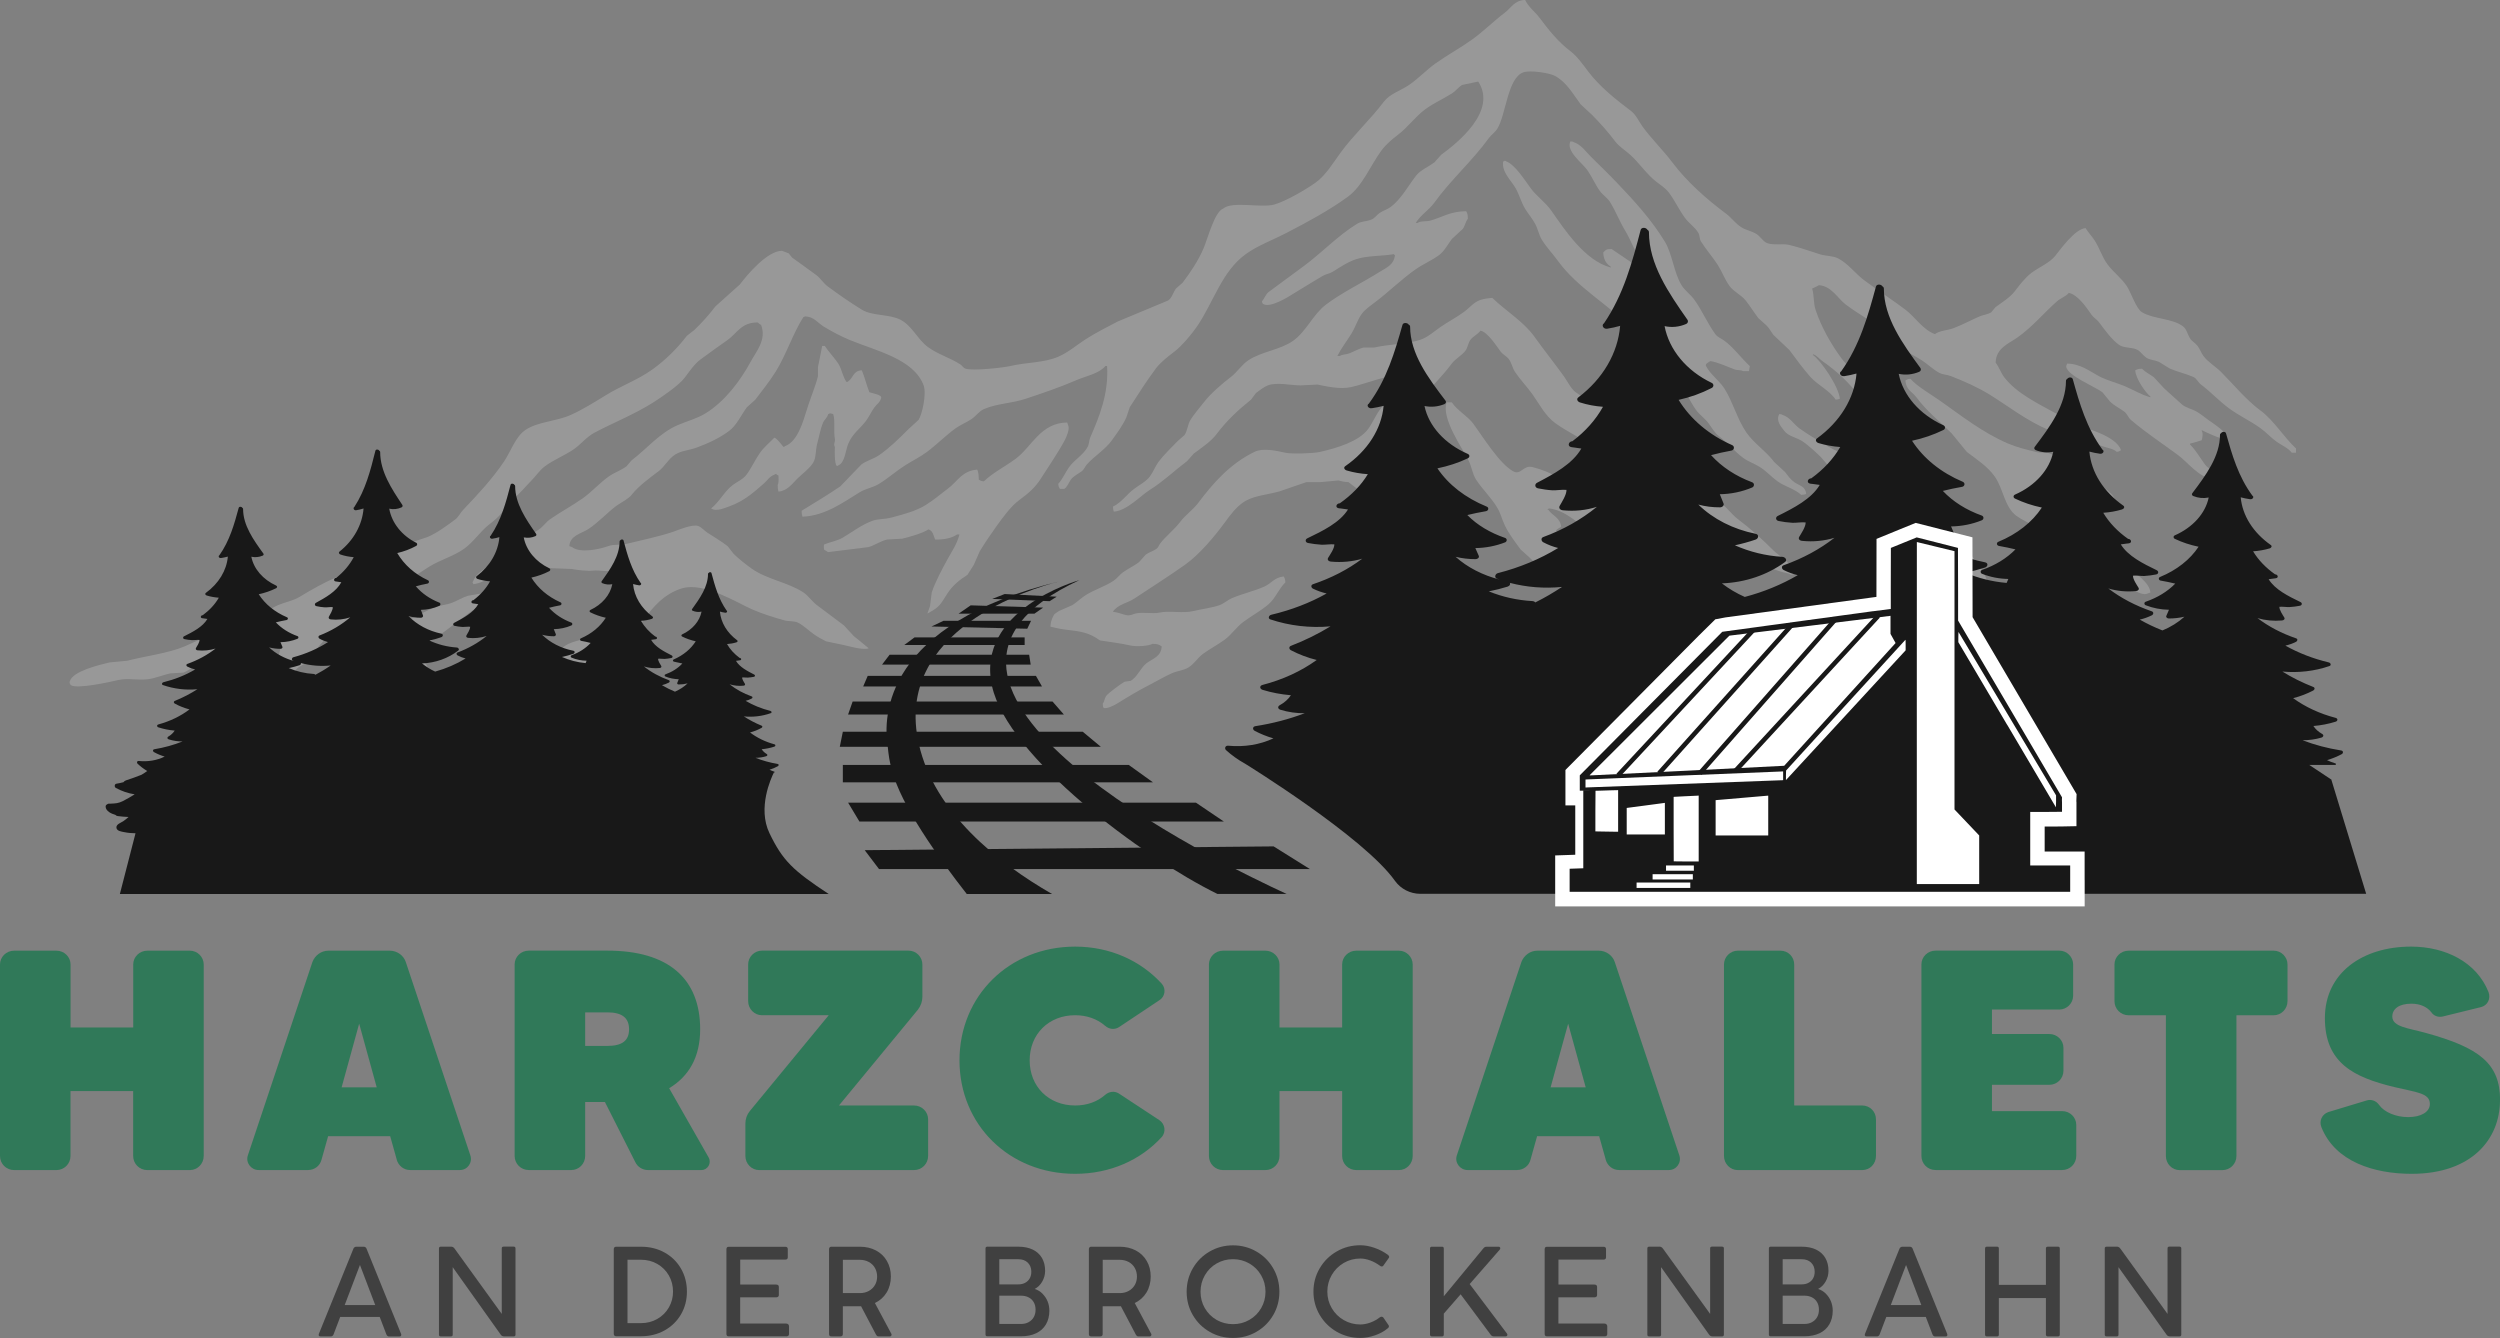 <svg id="Ebene_2" xmlns="http://www.w3.org/2000/svg" viewBox="0 0 541.8 289.97"><rect x="0" y="0" width="541.8" height="289.97" fill="#808080" stroke="none"/><defs><style>.cls-1{opacity:.85;}.cls-2,.cls-3,.cls-4,.cls-5,.cls-6,.cls-7,.cls-8,.cls-9{stroke-width:0px;}.cls-2,.cls-3,.cls-4,.cls-7{fill-rule:evenodd;}.cls-3,.cls-9{fill:#181818;}.cls-4{fill:#989898;}.cls-5{fill:none;}.cls-6{fill:#307959;}.cls-7{fill:#fff;}.cls-8{fill:#353535;}</style></defs><g id="Layer_1"><path class="cls-9" d="m214.97,148.61c3.34,15.46,32.72,37.2,48.88,45.13h15c-14.44-6.62-94.22-45.22-44.93-68.01-.75.21-22.48,6.54-18.95,22.88Z"/><path class="cls-9" d="m192.38,161.78c-1.05-6.72-.66-26.51,37.22-35.79-6.11,1.56-36.07,10.52-30.48,35.22,3.36,14.87,17.04,25.72,28.88,32.54h-18.48c-6.16-7.87-14.36-19.37-16.22-26.88-.52-1.62-.74-3.37-.91-5.08Z"/><polygon class="cls-9" points="276.02 183.43 283.87 188.34 190.5 188.34 187.4 184.25 276.02 183.43"/><polygon class="cls-9" points="259.18 173.95 265.23 178.04 186.25 178.04 183.8 173.95 259.18 173.95"/><polygon class="cls-9" points="244.63 165.78 249.86 169.54 182.66 169.54 182.66 165.78 244.63 165.78"/><polygon class="cls-9" points="234.65 158.58 238.58 161.85 182 161.85 182.66 158.58 234.65 158.58"/><polygon class="cls-9" points="228.11 152.04 230.56 154.85 183.8 154.85 184.78 152.04 228.11 152.04"/><polygon class="cls-9" points="224.51 146.48 225.82 148.77 187.07 148.77 188.05 146.48 224.51 146.48"/><polygon class="cls-9" points="223.04 141.9 223.37 144.03 191.16 144.03 192.79 141.9 223.04 141.9"/><polygon class="cls-9" points="222.06 138.14 222.06 139.78 195.98 139.78 198.19 138.14 222.06 138.14"/><polygon class="cls-9" points="223.45 134.54 222.63 136.26 201.87 135.77 204.48 134.54 223.45 134.54"/><polygon class="cls-9" points="226.07 131.68 224.19 132.99 207.75 132.99 210.37 131.19 226.07 131.68"/><polygon class="cls-9" points="229.01 129.31 227.46 130.29 215.03 129.8 217.73 128.74 229.01 129.31"/><path class="cls-4" d="m489.93,89.01c-3.29-2.48-5.71-5.51-8.57-8.39-1.15-1.16-2.88-2.16-3.83-3.47-.52-.72-.76-1.49-1.28-2.19-.44-.59-1.24-1-1.64-1.64-.53-.84-.71-1.96-1.46-2.55-2.26-1.79-6.37-1.57-8.94-3.1-1.27-.76-2.37-4.28-3.28-5.65-1.18-1.77-2.97-3.06-4.2-4.74-1.15-1.57-1.67-3.39-2.74-5.11-.58-.93-1.44-1.77-2.01-2.74-2.26.19-5.33,4.45-6.57,6.02-1.2,1.52-3.54,2.48-5.11,3.65-1.35,1.01-2.62,2.66-3.65,4.01-1.03,1.36-2.81,2.44-4.2,3.47-.3.36-.61.73-.91,1.09-.76.51-1.68.53-2.55.91-1.79.78-3.76,1.84-5.65,2.55-1.3.49-2.99.5-4.01,1.28-2.56-.91-4.34-3.75-6.38-5.29-2.92-2.2-5.98-4.18-8.94-6.38-1.89-1.41-3.49-3.63-5.65-4.74-1.22-.62-2.65-.47-4.01-.91-2.07-.67-4.27-1.44-6.57-2.01-1.52-.37-3.89.2-5.11-.55-.71-.43-1.29-1.37-2.01-1.82-1.05-.65-2.24-.81-3.28-1.46-1.23-.77-2.15-2.07-3.28-2.92-4.28-3.2-8.47-6.88-11.67-11.13-2-2.65-4.43-5.01-6.38-7.66-.82-1.1-1.47-2.65-2.55-3.47-3.32-2.5-6.82-5.28-9.3-8.57-1.1-1.45-2.39-3.29-3.83-4.38-2.66-2.01-4.75-4.63-6.75-7.3-.99-1.31-2.34-2.24-3.1-3.83-2.34.09-3,1.7-4.38,2.74-2.44,1.84-4.63,4.06-7.11,5.84-2.6,1.86-5.24,3.28-7.84,5.11-2.02,1.42-3.8,3.36-5.84,4.74-1.85,1.26-4.14,1.89-5.47,3.65-2.88,3.82-6.49,7.11-9.3,10.94-1.57,2.14-3.3,5.04-5.47,6.57-2.1,1.48-6.37,4.01-8.94,4.74-2.89.82-9.1-.83-11.13.91-1.81.68-3.32,6.51-4.2,8.57-1.16,2.74-2.86,5.22-4.56,7.48-.49.43-.97.85-1.46,1.28-.58.84-.83,1.97-1.64,2.55-3.65,1.52-7.3,3.04-10.94,4.56-2.24,1.17-4.74,2.43-6.93,3.83-1.92,1.22-3.74,2.86-6.02,3.83-3.12,1.33-6.76,1.15-10.4,2.01-1.33.31-8.01,1.1-9.67.55-.43-.14-.76-.7-1.09-.91-2.33-1.5-4.96-2.21-7.11-3.83-2.16-1.62-3.33-4.51-5.84-5.84-2.41-1.27-6.11-.79-8.39-2.19-2.47-1.51-5.13-3.35-7.48-5.11-.86-.64-1.52-1.73-2.37-2.37-1.76-1.33-3.5-2.5-5.29-3.83-.24-.3-.49-.61-.73-.91-.49-.18-.97-.36-1.46-.55-3.23.04-7.56,5.23-9.12,7.3-1.76,1.58-3.53,3.16-5.29,4.74-1.38,1.82-2.92,3.54-4.56,5.11-.55.43-1.09.85-1.64,1.28-2.07,2.73-4.69,5.3-7.48,7.3-3.16,2.27-6.79,3.53-10.21,5.65-2.25,1.39-4.99,3.09-7.48,4.2-3.24,1.44-7.14,1.43-9.85,3.28-2.11,1.44-3.13,4.61-4.56,6.75-2.57,3.84-5.8,7.28-8.94,10.58-.58.61-.96,1.5-1.64,2.01-1.81,1.35-3.9,2.91-6.02,3.83-2.74.91-5.47,1.82-8.21,2.74-1.95.85-3.47,2.51-5.29,3.47-2.09,1.09-4.19,1.6-6.38,2.55-2.6,1.14-5.45,2.74-7.84,4.2-1.47.89-3.06,1.11-4.74,1.82-1.08.46-2.23,1.3-3.28,1.82-2.41,1.2-4.87,1.66-7.48,2.74-3.19,1.32-6.31,3.04-9.49,4.38-3.56,1.5-8.6,2.1-12.4,3.1-1.28.12-2.55.24-3.83.36-2.45.59-7.89,1.91-8.57,4.01-.16.31-.09.56.18.91,1.3.92,8.57-.7,10.21-1.09,2.35-.57,4.91.27,7.48-.36,1.13-.28,2.61-.8,3.83-1.09.97-.06,1.95-.12,2.92-.18.72-.27,1.65-.98,2.37-1.28,1.98-.82,3.99-.86,5.84-1.82,1.31-.68,2.68-1.84,4.2-2.37,1.77-.62,3.46-.44,5.11-1.09.48-.19,1.62-.92,2.37-.73.44.11.79.8,1.09,1.09.21,4.29-3.69,5.74-5.65,8.39-.65.88-.82,1.98-1.46,2.92-.95,1.39-3.17,3.15-4.56,4.2-1.24.93-1.86,2.52-2.92,3.65.02.52.07.78.18,1.09,1.6-.16,1.68-1.16,2.74-1.64.46-.21.9.04,1.28-.18,2.89-1.67,4.47-4.65,6.75-6.93,1.58-1.58,3.66-2.46,5.47-3.83.69-.52,1.08-1.52,1.64-2.19.54-.63,1.51-.95,2.19-1.46.96-.72,1.47-1.95,2.19-2.92,1.76-2.36,4.38-4.24,6.75-6.02,1.22-1.4,2.43-2.8,3.65-4.2,2.54-2.55,5.84-3.38,9.49-4.92,1.55-.65,3.13-1.87,4.56-2.74,2.47-1.5,5.2-2.22,7.48-3.83,2.08-1.46,3.5-3.76,5.47-5.29.9-.69,2.08-1.65,2.74-2.55.6-.82.93-2.02,1.64-2.74.22-.23.65-.17.91-.36,1.34-1,2.64-2.63,3.83-3.83.96-.96,1.83-2.29,2.92-3.1,1.93-1.44,4.16-2.29,6.2-3.65,1.58-1.06,2.82-2.73,4.56-3.65,4.32-2.28,8.69-3.99,12.77-6.57,1.78-1.12,5.55-3.71,6.75-5.29,1.02-1.34,2.13-3.02,3.47-4.01,1.97-1.47,3.81-2.77,5.84-4.2,2.09-1.47,2.98-3.85,6.57-3.83.21.22.46.39.73.55,1.25,3.18-1.11,5.83-2.19,7.84-2.31,4.31-5.74,8.79-9.85,11.31-1.89,1.16-3.93,1.65-6.02,2.55-3.98,1.72-6.74,5.17-10.03,7.66-.36.43-.73.85-1.09,1.28-1.2.88-2.61,1.33-3.83,2.19-1.96,1.38-3.68,3.35-5.65,4.74-2.34,1.65-4.74,2.9-7.11,4.56-.84.59-1.53,1.62-2.37,2.19-1.68,1.14-3.51,1.76-5.11,2.92-1.93,1.39-3.56,3.36-5.47,4.74-1.72,1.25-2.93,1.72-3.83,3.83.15.19.07.04.18.36,1.6-.16,2.81-1.01,4.2-1.46,2.99-.97,6.34-1.49,9.3-2.19.92-.22,2.46.05,3.1.18,1.58.06,3.16.12,4.74.18,1.13.25,3.56.49,4.56.36,1.48-.19,4,.48,5.11-.18h2.37c.89,4.11-.24,5.15-1.82,7.66-1.18,1.86-3.18,5.02-4.92,6.2-1.7,1.15-4.1,1.31-6.02,2.19-.95.44-1.9,1.46-2.92,1.82-2.3.82-4.64-.5-6.75.36-1.59.65-3.58,1.55-4.92,2.55-1.09.81-1.96,2.12-3.1,2.92-1.46.79-2.92,1.58-4.38,2.37-.62.44-1.16,1.24-1.82,1.64-3.02,1.81-6.8,2.17-10.21,3.65-1.68.72-3.4,2.16-4.92,3.1.14.42.19.41.36.73,3.66-.01,6.47-.71,9.49-1.46,2.61-.65,5.17-.45,7.48-1.46,3.38-1.48,6.29-4.26,9.67-5.65,1.85-.76,3.9-.81,5.84-1.46,5.49-1.84,10.76-3.98,14.96-7.11.67-.79,1.34-1.58,2.01-2.37,1.67-1.66,4.12-2.79,5.47-4.74,2.02-2.92,4.61-5.81,8.39-6.93,4.76-1.41,12.01,3.2,15.14,4.56,2.2.96,4.59,1.71,6.93,2.37,1.09.31,2.16.07,3.1.55,1.16.59,2.38,1.8,3.47,2.55.82.57,1.67,1.02,2.53,1.46,1.29.26,2.56.55,3.82.8.99.2,4.19,1.19,5.43.71-1.07-.84-2.1-1.78-3.2-2.61-.73-.79-1.46-1.58-2.19-2.37-1.96-1.48-3.84-2.9-5.84-4.38-1.03-.77-1.84-2.02-2.92-2.74-3.22-2.15-7.94-2.86-11.13-5.11-1.32-.93-2.86-2.14-4.01-3.28-.43-.55-.85-1.09-1.28-1.64-1.42-1.1-2.82-1.9-4.38-2.92-.57-.37-1.36-1.24-2.01-1.46-1.32-.44-4.52.96-5.47,1.28-3.06,1.03-6.6,1.75-9.85,2.55-1.59.39-2.87.07-4.2.55-1.9.68-6.08,1.59-7.84.18-.18-.06-.36-.12-.55-.18.09-2.29,2.55-2.72,4.01-3.65,2.25-1.42,4.08-3.55,6.2-5.11,1.03-.75,2.5-1.39,3.28-2.37,1.56-1.96,3.83-3.59,5.84-5.11,1.36-1.03,2.14-2.72,3.65-3.65,1.31-.81,3.04-.9,4.56-1.46,2.65-.98,5.06-2.1,7.11-3.65,1.62-1.22,2.61-3.48,3.83-5.11.61-.55,1.22-1.09,1.82-1.64,1.46-1.93,3.11-3.99,4.38-6.02,2.32-3.71,3.71-8.21,6.02-11.86.31-.12.18-.04.36-.18,1.98.09,2.74,1.4,4.01,2.19,1.72,1.06,3.84,2.17,5.65,2.92,5.67,2.35,13.93,4.11,16.05,9.85.69,1.87-.34,6.36-1.09,7.48-.73.67-1.46,1.34-2.19,2.01-1.96,1.96-4.08,4.07-6.38,5.65-1.22.84-2.68,1.15-3.83,2.01-1.52,1.58-3.04,3.16-4.56,4.74-2.76,1.88-5.56,3.55-8.39,5.29,0,.56.06.93.18,1.28,4.98-.18,9.01-3.23,12.4-5.29,1.32-.8,2.86-1,4.2-1.82,1.93-1.18,3.75-2.81,5.65-4.01,1.65-1.04,3.22-1.79,4.74-2.92,2.09-1.55,4.09-3.59,6.2-5.11,1.12-.8,2.3-1.23,3.47-2.01.95-.64,1.6-1.71,2.74-2.19,2.82-1.19,5.93-1.19,8.94-2.19,3.55-1.17,7.65-2.57,10.94-4.01,2.18-.95,4.95-1.41,6.38-3.1h.36c.39,6.06-1.77,11.17-3.65,15.5-.3.7-.19,1.32-.55,2.01-.9,1.73-2.89,2.82-4.01,4.38-.84,1.16-1.41,2.6-2.37,3.65.07.68.14.68.36,1.09h.91c.65-.3,1.03-1.43,1.46-2.01.6-.8,1.56-1.22,2.37-1.82.49-.36.69-1,1.09-1.46,1.67-1.87,3.99-3.22,5.47-5.29,1.06-1.47,2.39-3.3,3.1-4.92.24-.73.49-1.46.73-2.19,1.77-2.74,3.68-5.75,5.65-8.39,1.01-1.35,2.66-2.63,4.01-3.65,1.55-1.17,3.82-3.84,4.92-5.47,3.63-5.34,5.38-11.95,10.58-15.69,2.65-1.9,5.78-3.01,8.76-4.56,4.62-2.4,9.24-4.87,13.32-7.84,3.23-2.35,4.92-6.8,7.3-10.03.96-1.31,2.34-2.48,3.65-3.47,2.01-1.52,3.75-3.93,5.84-5.47,1.83-1.35,3.86-2.22,5.84-3.47.74-.46,1.45-1.43,2.19-1.82,1.16-.24,2.31-.49,3.47-.73,4.17,6.39-4.48,13.27-8.03,15.87-.49.55-.97,1.09-1.46,1.64-1.23.92-3.09,1.71-4.01,2.92-1.71,2.22-3.23,5.08-5.47,6.75-.75.56-1.56.74-2.37,1.28-.6.39-1.1,1.18-1.82,1.46-1.17.45-2.15.33-3.1.91-4.23,2.61-7.6,6.24-11.49,9.12-2.58,1.91-5.07,3.75-7.66,5.65-.67.49-.89,1.42-1.46,2.01.07.37.05.35.18.55,1.56,1.09,5.72-1.61,6.93-2.37,1.89-1.19,4.06-2.46,6.02-3.65.71-.43,1.48-.48,2.19-.91,1.55-.95,3.22-2.12,5.11-2.74,2.38-.78,5.66-.64,8.21-1.09v.18h.18c-.2,2.16-1.82,2.73-3.28,3.65-3.83,2.42-8.14,4.44-11.67,7.11-2.8,2.11-4.22,5.77-7.11,7.84-2.74,1.96-6.81,2.32-9.67,4.2-1.47.96-2.46,2.61-3.83,3.65-1.85,1.4-4.46,3.65-5.84,5.47-.96,1.27-2.09,2.49-2.92,3.83-.6.98-.63,2.31-1.28,3.28-.49.43-.97.85-1.46,1.28-1.27,1.29-3.16,3.14-4.2,4.56-.72,1-1.1,2.11-1.82,3.1-.81,1.12-2.34,1.9-3.47,2.74-1.52,1.13-2.77,2.99-4.56,3.83.02.52.07.78.18,1.09,2.86-.21,5.76-3.43,7.84-4.74,3.03-1.91,5.25-4.12,8.03-6.2.49-.55.97-1.09,1.46-1.64,1.62-1.22,3.71-2.59,4.92-4.2,2.22-2.94,4.61-5.19,7.48-7.48.36-.49.73-.97,1.09-1.46.71-.53,1.76-1.34,2.55-1.64,1.99-.75,4.93,0,7.11,0,1.22-.06,2.43-.12,3.65-.18,1.86.37,4.85,1.09,7.3.55,3.22-.71,8.34-2.93,11.49-2.55-.5,3.7-3.54,5.05-5.29,7.48-.98,1.36-1.57,2.88-2.55,4.2-1.99,2.65-6.68,4.07-10.4,4.92-1.5.34-6.2.47-7.48.18-2.03-.45-4.88-1.1-6.75-.18-5.24,2.57-8.87,6.67-12.22,11.13-1.08,1.43-2.75,2.57-3.83,4.01-1.33,1.77-3.09,3.04-4.38,4.74-.29.38-.36.82-.73,1.09-.73.54-1.62.74-2.37,1.28-.49.55-.97,1.09-1.46,1.64-1.11.83-2.31,1.38-3.47,2.19-.69.49-1.31,1.36-2.01,1.82-1.92,1.28-4.01,1.87-6.02,3.1-.99.61-1.96,1.57-2.92,2.19-.97.43-1.95.85-2.92,1.28-.34.21-.66.44-.98.69-.06.1-.13.19-.19.3-.48.87-.64,1.55-.68,2.41,1.18.29,2.36.55,3.57.68,2.94.32,4.87.62,7.15,2.3,2.21.34,4.47.61,6.63,1.1,1.26.29,3.97.12,4.74-.36,1.15,0,1.39.16,2.01.55-.08,2.23-1.98,2.66-3.28,3.65-1.27.96-2.04,3.08-3.47,3.83-.43.06-.85.12-1.28.18-.71.37-3.58,2.48-4.01,3.1-.35.51-.36,1.18-.73,1.64.02.46.02.68.18.91.59.35,2.32-.54,2.92-.91,2.34-1.45,4.73-2.9,7.3-4.2,1.54-.78,3.1-1.73,4.56-2.37,1.22-.54,2.57-.6,3.65-1.28,1.2-.75,2-2.11,3.1-2.92,1.56-1.14,3.19-1.96,4.74-3.1,1.44-1.05,2.56-2.76,4.01-3.83,1.82-1.34,3.77-2.38,5.47-3.83,1.48-1.26,2.25-3.39,3.65-4.74-.04-.76-.13-.84-.36-1.28-2.02.2-2.71,1.53-4.2,2.19-2.34,1.04-4.68,1.5-7.11,2.55-.81.35-1.72,1.16-2.55,1.46-1.7.61-4.06.88-5.65,1.28-2.39.6-5.17-.15-7.48.36-1.36.3-3.53-.18-5.11.18-.52.12-1.2.54-2.01.36-.95-.2-1.81-.62-2.92-.73,1.07-1.62,3.12-1.84,4.74-2.92,3.55-2.36,7.42-4.8,10.94-7.3,3.03-2.14,6.37-6.12,8.57-9.12,1.15-1.57,2.41-3.29,4.01-4.38,2.19-1.48,4.9-1.55,7.84-2.37,1.95-.67,3.89-1.34,5.84-2.01h3.1c1.28-.12,2.55-.24,3.83-.36.6.13,1.22.34,2.19.36.79.61,1.58,1.22,2.37,1.82,1.39,2.04,1.83,5.18,3.83,6.57.96.66,2.17.79,3.1,1.46,2.36,1.7,4.38,4.11,6.75,5.84,1.02.74,2.24,1.08,3.28,1.82,2.03,1.45,3.69,3.62,5.65,5.11,1.03.77,2.17,1.48,3.1,2.37.42-.04.51-.04.73-.18.15-.19.07-.04.18-.36-.58-.61-.78-1.49-1.28-2.19-.96-1.36-2.08-2.61-3.1-4.01-.43-.36-.85-.73-1.28-1.09-1.5-1.99-3.04-3.83-4.56-5.84-.55-.49-1.09-.97-1.64-1.46-1.5-2.01-2.71-4.16-4.2-6.2-.85-1.17-2.33-2.29-2.92-3.65-.55-1.28-.19-2.57-.55-4.2-.06-.29-.32-1.07-.18-1.64,2.31-9.88,8.05-13.16,13.13-19.88.77-1.02,2.15-1.73,2.92-2.74.53-.7.59-1.67,1.09-2.37.57-.78,1.63-1.21,2.19-2.01,1.57.32,3.47,3.34,4.38,4.56.42.56,1.18.94,1.64,1.46.7.78.88,2.05,1.46,2.92,1.11,1.67,2.68,3.29,3.83,4.92,1.54,2.2,2.77,4.65,4.92,6.2,2.65,1.92,5.62,3.21,8.21,5.11,1.58,1.7,3.16,3.41,4.74,5.11,1.34,1,2.78,1.56,4.2,2.55.76.54,1.42,1.46,2.19,2.01,3.16,2.22,6.52,3.75,9.85,5.84.76.48,1.42,1.34,2.19,1.82,1.63,1.03,3.39,1.63,4.92,2.74,1.71,1.23,3.12,3.05,4.92,4.2,2.08,1.32,5.06,1.84,7.48,2.74.82.31,1.71.28,2.37.73.42-.06.45-.08.73-.18-.08-2.07-3.32-3.87-4.56-5.11-2.44-2.44-4.87-4.64-7.66-6.75-1.48-1.12-2.57-2.82-4.2-3.83-.59-.36-1.63-.91-2.19-1.09-.79-.06-1.58-.12-2.37-.18-1.8-.89-2.97-2.88-4.56-4.01-1.06-.76-2.34-1.15-3.1-2.19-1.26-1.73-2.58-4.55-4.2-5.84-2.43-1.94-4.4-4.39-6.93-6.2-2.37-1.7-5.37-2.46-7.66-4.2-1.03-.78-1.78-2.4-2.55-3.47-2.09-2.89-4.27-5.62-6.38-8.57-2.35-3.28-6.24-5.59-9.12-8.39-3.96.3-3.96,1.46-6.2,3.1-1.66,1.22-3.4,2.08-5.11,3.28-1.29.91-2.73,2.21-4.38,2.74-3.04.96-6.67.9-9.85,1.64h-2.37c-1.08.28-2.1.91-3.1,1.28-.7.26-1.46.18-2.01.55h-.55c.86-1.71,2.12-3.31,3.1-4.92.87-1.43,1.24-2.89,2.19-4.2.72-.98,1.94-1.81,2.92-2.55,2.94-2.22,5.71-4.98,8.76-7.11,1.64-1.15,3.51-1.91,5.11-3.1,1.1-.82,1.9-2.36,2.74-3.47.79-.73,1.58-1.46,2.37-2.19.47-.66.59-1.56,1.09-2.19,0-.87-.1-1.15-.36-1.64-3.46.04-5.11,1.27-7.66,2.01-1.07.31-2.14.02-2.92.55h-.36c1.05-1.75,2.86-2.78,4.01-4.38,3.64-5.04,8.18-8.98,11.86-14.05.5-.68,1.37-1.26,1.82-2.01,1.9-3.1,2.22-11.04,5.65-12.22,1.51-.52,5.62.15,6.75.73,2.53,1.3,4,3.97,5.65,6.2.85.79,1.7,1.58,2.55,2.37,1.75,1.79,3.41,3.63,4.92,5.65.85,1.14,2.22,1.97,3.28,2.92,1.9,1.7,3.62,4.29,5.65,5.84.93.7,2.05,1.45,2.74,2.37,1.3,1.74,2.19,3.73,3.47,5.47.8,1.1,2.26,2.1,2.92,3.28.34.61.2,1.26.55,1.82,1.06,1.72,2.57,3.41,3.65,5.11.95,1.5,1.52,3.14,2.55,4.56.9,1.23,2.54,1.94,3.47,3.1.99,1.25,1.77,2.53,2.74,3.83.61.55,1.22,1.09,1.82,1.64.61.61.93,1.3,1.46,2.01,1.16,1.09,2.31,2.19,3.47,3.28,1.51,2.02,2.91,3.98,4.56,5.84,1.59,1.78,4.16,2.92,5.47,4.92.47-.04.62-.08.91-.18-.22-2.66-4.14-8.34-5.84-9.49v-.18c.92.3,1.32.98,2.01,1.46,3.3,2.32,5.79,4.64,8.21,7.84.99,1.31,2.66,2.18,3.65,3.47.58-.1.53-.16.91-.36-.18-1.5-1.33-2.08-2.01-3.1-.9-1.35-1.59-2.68-2.55-4.01-1.12-1.55-2.87-2.84-4.01-4.38-2.21-2.98-4.4-6.77-5.65-10.58-.46-1.4-.29-3.27-.73-4.56.39-.23,1.06-.44,1.46-.73,2.74.15,4.1,2.9,5.84,4.2,2.88,2.15,6.05,3.87,8.94,6.02.97,1.09,1.95,2.19,2.92,3.28,1.47,1.07,3,1.75,4.56,2.74,1.26.8,2.49,2.04,3.83,2.74.87.46,1.56.35,2.55.73,2.78,1.07,5.88,2.45,8.39,4.01,4.17,2.59,7.9,5.58,12.77,7.66,1.29.55,2.58.44,4.01.91,2.36.78,5.15,1.68,7.48,2.55,1.23.46,2.41.51,3.28,1.28.58-.1.53-.16.91-.36-1.05-3.26-8.14-4.85-11.49-6.2-.81-.32-1.64-1.24-2.37-1.64-4.02-2.22-8.81-4.47-11.49-8.03-.7-.93-1.07-2.16-1.82-3.1.09-3.18,2.81-4.11,4.74-5.47,3.2-2.26,5.69-5.29,8.57-7.84.78-.69,1.9-1.01,2.55-1.82,1.99.41,3.87,3.23,4.92,4.74.42.61,1.21,1.06,1.64,1.64,1.25,1.66,2.7,3.74,4.38,4.92,1.03.73,2.88.42,4.01,1.09.66.39,1.19,1.23,1.82,1.64.82.54,1.76.5,2.74.91.79.49,1.58.97,2.37,1.46,1.86.79,3.26,1.04,5.11,1.82.71.3,1.06,1.21,1.64,1.64,2.12,1.59,3.93,3.56,6.02,5.11,2.2,1.64,4.69,2.76,6.93,4.38,1.18.85,2.27,2.08,3.47,2.92,1.14.8,2.43,1.3,3.28,2.37h.91v-.91c-2.68-2.51-4.72-5.99-7.66-8.21Z"/><path class="cls-4" d="m340.36,30.64c.42.04.52.04.73.18,1.6.54,2.56,2.02,3.65,3.1,1.9,1.9,3.8,3.71,5.65,5.65,3.76,3.94,7.48,7.99,10.4,12.77,1.68,2.76,1.93,6.7,3.65,9.49.72,1.17,1.95,2.01,2.74,3.1,1.72,2.39,2.82,5.08,4.56,7.48.48.67,1.33.96,2.01,1.46,1.98,1.47,3.64,3.78,5.47,5.47-.06.36-.12.73-.18,1.09h-1.28c-.49-.3-1.2-.14-1.82-.36-1.56-.57-3.44-1.52-5.29-1.82-.44.35-1.18.57-.91,1.09.95,1.84,2.9,3.16,4.01,4.92,1.85,2.94,2.77,6.66,4.74,9.49,1.68,2.4,4.24,3.99,6.02,6.38.79.73,1.58,1.46,2.37,2.19.62.82,1.18,1.61,2.01,2.19,1.06.75,2.41.86,2.55,2.55-.31.11-.57.16-1.09.18-1.37-1.28-3.58-1.82-5.11-2.92-1.29-.92-2.46-2.25-3.83-3.1-1.25-.78-2.51-1.16-3.65-2.01-1.88-1.39-3.38-3.3-5.29-4.74-.87-.66-1.53-1.85-2.19-2.74-.77-1.04-1.99-1.87-2.74-2.92-1.18-1.66-1.92-3.46-3.1-5.11-1.49-2.08-3.95-3.45-5.47-5.47-1.79-2.39-3.43-4.97-5.47-7.11-4.99-5.24-11.55-8.64-15.87-14.59-1.08-1.49-2.48-2.96-3.47-4.56-.67-1.09-.84-2.32-1.46-3.47-.59-1.11-1.54-2.21-2.19-3.28-.85-1.41-1.21-2.94-2.01-4.38-.93-1.68-3.08-3.51-2.74-5.84.32-.12.18-.04.36-.18.32.12.18.04.36.18,1.89.69,4.09,4.22,5.29,5.84,1.26,1.69,3.15,3,4.38,4.74,3.04,4.33,7.33,10.91,12.95,12.4v-.18c-.97-.61-1.6-1.55-1.64-3.1.57-.55.59-.74,1.82-.73,1.7,1.16,3.41,2.31,5.11,3.47.4.28,1.43.91,1.64.73.18-.26.18-.6.18-1.09-1.77-1.94-2.61-4.82-4.01-7.11-1.17-1.92-2.03-4.19-3.28-6.2-.55-.88-1.59-1.54-2.19-2.37-1.05-1.46-1.7-3.09-2.74-4.56-1.04-1.48-4.67-4.11-3.65-6.2Z"/><path class="cls-4" d="m178.2,74.97h.55c.83,1.3,2.07,2.53,2.92,3.83.82,1.26.94,2.91,1.82,4.01.32-.12.18-.04.36-.18,1.11-.8,1.06-2.31,2.92-2.37.62,1.39,1.02,3.24,1.64,4.74.67.25,2.83.56,2.55,1.28-.26.98-.96,1.31-1.46,2.01-.69.95-1.12,1.98-1.82,2.92-1.27,1.7-2.88,2.69-3.83,4.92-.63,1.5-.71,4.14-2.19,4.74-.83.86-.78-3.07-.73-4.01-.38-.64.15-1.07,0-1.82-.31-1.56.11-4.01-.36-5.29-.28-.1-.31-.12-.73-.18-.19.15-.05.06-.36.18-.22.84-.81,1.17-1.09,1.82-.62,1.4-.88,3.17-1.28,4.56-.39,1.4-.2,3.1-.91,4.2-.84,1.3-2.37,2.37-3.47,3.47-1.05,1.05-2.11,2.58-4.01,2.74-.13-.37-.18-.85-.18-1.46.26-.39.2-1.33.18-2.01-.23-.12-.38-.2-.55-.36-.32.12-.18.04-.36.18-1.04.36-1.46,1.18-2.19,1.82-2.14,1.89-4.37,3.88-7.3,4.92-1.11.4-3.09,1.36-4.2.55,1.79-1.39,2.9-3.76,4.74-5.11.99-.72,2.2-1.22,2.92-2.19,1.12-1.5,1.84-3.2,2.92-4.74.87-1.23,2.08-2.2,3.1-3.28.32.12.18.04.36.18.6.43,1.14,1.28,1.64,1.82.32-.12.18-.04.36-.18,2.64-.99,3.84-5.07,4.74-8.03.68-2.25,1.8-4.81,2.37-7.11v-2.01c.33-1.44.6-3.03.91-4.56Z"/><path class="cls-4" d="m447.98,78.8c2.9.02,4.98,1.71,6.93,2.74,1.82.96,3.62,1.33,5.65,2.19,1.76.74,3.46,1.81,5.47,2.37v-.18c-1.08-.83-3.19-3.9-3.28-5.65.46-.25.64-.35,1.46-.36.75.76,1.68,1.18,2.55,1.82.73.79,1.46,1.58,2.19,2.37,1.24,1.19,2.59,2.3,3.83,3.47.9.84,2.17.99,3.28,1.64.86.5,1.77,1.26,2.55,1.82.88.63,4.14,2.71,3.83,3.65-.24.45.08.12-.36.36-.54.28-4.12-1.42-4.92-1.82v.18c.35.51.13,1.46,0,2.01-.77.22-1.64.53-2.55.73v.18c1.26,1.23,2.22,2.95,3.28,4.38.77,1.04,2.24,1.22,2.37,2.92-.23.12-.38.2-.55.36-3.53-.78-5.34-3.63-7.84-5.47-3.39-2.49-6.85-4.78-10.03-7.48-.57-.48-.85-1.37-1.46-1.82-1.03-.77-2.21-1.3-3.1-2.19-.55-.67-1.09-1.34-1.64-2.01-1.66-1.24-7.45-3.54-7.84-5.47-.03-.2.01-.33.18-.73Z"/><path class="cls-4" d="m447.79,108.9c.43,2.7,2.57,3.13,4.01,4.74,3,3.36,5.84,6.77,9.49,9.49,1.4,1.04,4.64,3.16,4.74,5.29-.18.06-.36.12-.55.18-1.15.65-3.19-.85-4.01-1.28-1.73-.9-3.57-1.45-5.11-2.55-1.79-1.28-3.25-3.14-5.11-4.38-2.19-1.46-4.8-2.06-7.11-3.47-1.32-.8-2.28-2.05-3.47-2.92-1.16-.85-2.48-1.33-3.65-2.19-2.64-1.93-2.83-5.88-4.74-8.57-1.55-2.17-3.89-3.68-6.02-5.29-1.09-1.34-2.19-2.68-3.28-4.01-2.65-2.65-5.38-4.78-7.66-7.84-.9-1.21-2.25-1.57-2.37-3.65.42-.22.41-.3,1.09-.36,1.27,1.55,4.63,3.5,6.38,4.74,4.66,3.28,9.2,6.9,14.77,9.3,1.84.79,4.14,1.36,6.02,1.82,1.22.3,2.15-.04,3.1.36,1.88.8,3.28,2.42,4.92,3.47,2.14,1.36,9.17,4.37,9.3,7.11-.18.06-.36.12-.55.18-.52.45-1.36.41-2.19.18-1.5-.41-3.88-1.23-6.02-.73-.57.13-1.1.36-2.01.36Z"/><path class="cls-4" d="m313.54,87.19h1.09c1.21,1.82,3.45,2.96,4.74,4.74,2.08,2.86,5.6,8.58,8.57,10.21,1.69.93,2.16-1.43,4.2-.91,2,.5,4.09,1.33,5.65,2.37.81.54,1.57,1.69,2.55,2.01,1.47.48,2.84-.49,4.01,0,3.73,1.57,6.94,7.21,9.3,10.4,1.79,2.42,4.58,3.98,6.38,6.38,1.06,1.42,3.7,3.77,4.01,5.65-.49.26-.77.36-1.64.36-.97-.36-1.95-.73-2.92-1.09-2.56-1.54-5.3-2.84-7.66-4.56-1.92-1.4-2.96-3.71-4.38-5.65-.62-.85-1.66-1.05-2.55-1.64-2.67-1.77-5.48-4.9-9.3-5.29v.18h-.18v.18h.18c.89,1.27,2.55,1.65,2.74,3.65-.35.19-.81.45-1.09.73.44.66.06,1.43.36,2.37.28.86,1.13,1.85,1.46,2.74.24,1.03.49,2.07.73,3.1.91,2.14,2.74,3.91,3.1,6.38-.28.1-.31.12-.73.18-.96-.89-2.6-1.23-3.65-2.01-.67-.73-1.34-1.46-2.01-2.19-1.94-1.46-3.42-3.06-5.11-4.74-.61-.55-1.22-1.09-1.82-1.64-1.19-1.59-2.63-3.49-3.47-5.29-.63-1.35-.89-2.6-1.64-3.83-1.33-2.19-3.21-3.97-4.56-6.02-.81-1.24-.95-2.85-1.64-4.2-1.35-2.64-5.99-9.17-4.74-12.59Z"/><path class="cls-4" d="m385.59,89.74c.42.04.52.04.73.18,1.59.49,2.43,2.04,3.65,2.92,2.01,1.46,4.32,2.75,6.38,4.01,1.4.86,2.85,1.3,4.2,2.19,1.48.98,2.93,2.53,4.56,3.28,2.14.99,4.96.94,6.75,2.19,4.22,2.95,7.17,7.35,10.76,10.94,2.09,2.09,8.09,8.01,8.21,11.49-.27.16-.52.33-.73.55-1.43-.57-2.18-1.45-3.28-2.19-.71-.48-1.64-.47-2.37-.91-1.94-1.18-3.93-2.5-5.84-3.83-2.21-1.55-4.05-3.7-6.2-5.29-2.97-2.2-6.68-3.63-9.49-6.02-.68-.58-1.1-1.64-1.64-2.37-1.88-2.52-4.2-4.82-6.2-7.3-.79-.98-3.47-3.34-4.56-4.01-1.28-.79-2.94-1.03-3.83-2.19-.78-1.01-1.84-2.18-1.09-3.65Z"/><path class="cls-4" d="m231.46,92.11c-.06-.18-.12-.36-.18-.55-5.79.08-7.67,5.27-11.13,7.84-2.3,1.71-4.89,2.97-6.93,4.92-.68-.07-.68-.14-1.09-.36-.04-.67-.01-1.53-.36-2.19-3.28.28-4.23,2.52-6.2,4.01-1.6,1.21-3.22,2.59-4.92,3.65-2.15,1.34-4.76,2-7.48,2.74-1.5.4-2.84.22-4.2.73-2.32.87-4.35,2.46-6.38,3.65-1.16.68-2.83.95-4.01,1.46-.07.61-.04.38,0,1.09.27.12.69.48.91.55,2.92-.36,5.84-.73,8.76-1.09,1.33-.4,2.5-1.27,4.01-1.64,1.09-.06,2.19-.12,3.28-.18,1.52-.36,4.48-1.19,5.65-2.01.97.2,1.14,1.4,1.46,2.19,1.49.07,3.62-.22,4.74-1.09h.55c-.6,2.21-1.63,3.6-2.55,5.29-1.19,2.19-2.71,4.97-3.47,7.3-.12.97-.24,1.95-.36,2.92-.18.54-.38,1.08-.58,1.64.06-.03.11-.07.17-.1,2.46-1.36,2.55-1.71,4.13-4.2,1.09-1.73,2.66-3.02,4.39-4.11.47-.72.92-1.44,1.37-2.16.43-.97.85-1.95,1.28-2.92,1.14-1.87,2.37-3.7,3.65-5.47,1.35-1.87,3.08-4.29,4.92-5.65,1.96-1.45,3.43-2.66,4.74-4.74,1.71-2.7,3.62-5.43,5.11-8.21.38-.7,1.18-2.52.73-3.28Z"/><path class="cls-4" d="m104.69,128.6h1.09c.24.44.33.52.36,1.28-4.36,2.47-7.97,5.84-12.04,8.57-1.68,1.13-3.96,1.63-4.01,4.38.84.42,2.42.63,2.55,1.82-1.09,1.01-2.16,2.13-3.47,2.92-1.3.79-2.84.96-4.01,1.82-1.66,1.22-2.37,3.7-4.01,4.92-2.57,1.91-6.55,4.11-9.67,5.29-1.57.59-7.39,3.01-8.76,2.01h.18c1.23-2.15,4.7-4.58,6.75-6.02,1.06-.74,3.14-1.51,3.65-2.74.15-.22.14-.31.18-.73-.79-.27-2.2-.2-3.28-.18-.44.32-1.05.36-1.82.36-.06-.18-.12-.36-.18-.55h.18c.55-1.61,5.02-4.3,6.38-5.84,1.19-1.33,2.64-2.77,3.65-4.2.79-1.13,1.46-2.66,2.55-3.47,1.44-1.05,3.29-1.52,4.92-2.37,2.64-1.37,5.35-3,8.21-4.2,1.32-.55,2.62-.54,4.01-1.09,1.01-.41,2.2-1.11,3.28-1.46,1.09-.18,2.19-.36,3.28-.55Z"/><path class="cls-9" d="m505.17,168.9l-4.7-3.12h5.57c.25,0,.31-.27.08-.34-.63-.19-1.23-.42-1.81-.7,1.13-.33,2.19-.77,3.19-1.3.37-.2.38-.72-.13-.8-2.92-.46-5.71-1.2-8.36-2.21,1.39,0,2.78-.19,4.1-.58.46-.15.55-.58.13-.8-.81-.46-1.44-1.03-1.88-1.71,1.65-.14,3.24-.44,4.8-.93.51-.15.56-.7,0-.84-3.44-.9-6.55-2.35-9.19-4.26,1.56-.4,3.01-.96,4.37-1.67.32-.18.41-.6,0-.76-2.38-.93-4.62-2.04-6.7-3.34,3.47.32,6.95-.08,10.19-1.19.47-.15.28-.7-.14-.79-3.38-.81-6.55-2.03-9.4-3.64.81-.19,1.59-.46,2.32-.83.32-.16.41-.61,0-.75-3.13-1.07-5.94-2.54-8.36-4.38,1.69.5,3.48.67,5.31.51.44-.04.69-.34.48-.66-.28-.47-1.09-1.62-1.05-2.3.65-.07,1.59.09,2.17.06.77-.04,1.53-.15,2.28-.29.49-.09.54-.6.14-.79-2.66-1.29-5.53-2.7-6.92-4.96.42-.06.83-.11,1.24-.17h.03c.1-.01.19-.03.29-.04.68-.09.45-.84-.17-.85-2-1.41-3.62-3.09-4.76-4.99,1.23-.08,2.43-.29,3.59-.63.37-.11.59-.49.25-.73-3.82-2.68-6.16-6.38-6.52-10.34.66.18,1.32.31,2.02.41.62.09.94-.55.5-.78-3.06-4.16-4.41-8.86-5.71-13.5-.12-.45-.86-.38-1.06-.04-.14.07-.24.18-.24.35,0,4.66-3.06,8.78-6.01,12.68-.16.2-.07.48.2.6,1.09.44,2.23.55,3.36.32-.7,3.43-3.43,6.47-7.34,8.2-.37.17-.35.58,0,.76,1.61.77,3.33,1.33,5.15,1.71-1.85,2.79-4.74,5.07-8.35,6.55-.42.17-.33.72.14.79,1.06.18,2.11.4,3.15.65-1.68,1.72-3.86,3.05-6.41,3.93-.38.14-.35.62,0,.76,1.59.62,3.29.95,5.05.98-.19.44-.39.89-.58,1.34-.12.27.19.55.55.55,1.18,0,2.31-.13,3.39-.39-1.34,1.22-2.96,2.23-4.77,2.98-1.71-.67-3.35-1.45-4.92-2.35.93-.21,1.8-.53,2.62-.93.36-.18.46-.7,0-.86-3.53-1.21-6.7-2.87-9.44-4.96,1.9.57,3.93.77,5.99.57.49-.04.77-.38.55-.74-.32-.53-1.23-1.83-1.19-2.6.74-.08,1.8.1,2.45.07.86-.05,1.72-.17,2.56-.33.56-.11.6-.68.16-.91-3-1.45-6.24-3.06-7.81-5.61.47-.06.94-.13,1.4-.19h.03c.11-.01.22-.03.33-.04.76-.11.5-.96-.19-.97-2.26-1.59-4.09-3.5-5.37-5.65,1.39-.09,2.73-.32,4.06-.72.42-.13.67-.55.28-.83-4.31-3.03-6.94-7.23-7.35-11.71.74.2,1.49.35,2.27.46.71.11,1.06-.62.57-.88-3.45-4.72-4.98-10.04-6.44-15.29-.15-.51-.98-.43-1.19-.05-.16.08-.28.21-.28.4,0,5.27-3.45,9.94-6.79,14.36-.17.22-.07.55.23.68,1.24.5,2.52.62,3.8.36-.79,3.88-3.87,7.33-8.29,9.28-.42.2-.4.67,0,.86,1.82.87,3.77,1.52,5.82,1.95-2.09,3.17-5.35,5.74-9.43,7.42-.47.19-.38.81.15.9,1.2.2,2.39.46,3.56.74-1.89,1.94-4.35,3.44-7.23,4.45-.43.15-.4.7,0,.85,1.8.71,3.71,1.08,5.69,1.11-.12.28-.24.57-.37.86-3.15-.27-6.16-1.03-8.94-2.21,1.44-.3,2.86-.67,4.25-1.12.62-.2.78-.99,0-1.14-4.61-.88-8.72-2.89-11.76-5.74,1.44.36,2.92.55,4.47.54.46,0,.87-.38.71-.75-.25-.61-.51-1.21-.77-1.82,2.32-.04,4.56-.48,6.65-1.33.47-.19.51-.84,0-1.03-3.35-1.19-6.24-3.01-8.44-5.34,1.37-.34,2.75-.64,4.16-.88.62-.11.73-.85.18-1.09-4.76-2.01-8.57-5.1-11.01-8.9,2.39-.51,4.66-1.29,6.79-2.33.46-.22.49-.79,0-1.03-5.16-2.35-8.75-6.49-9.68-11.14,1.48.31,2.99.17,4.44-.44.36-.15.46-.54.27-.81-3.89-5.31-7.92-10.92-7.93-17.24,0-.22-.14-.39-.32-.48-.25-.46-1.23-.55-1.39.06-1.72,6.31-3.5,12.7-7.53,18.36-.57.29-.17,1.18.67,1.05.91-.14,1.79-.32,2.65-.57-.47,5.39-3.56,10.43-8.58,14.07-.45.32-.16.84.32,1,1.54.46,3.11.74,4.73.86-1.5,2.58-3.62,4.86-6.27,6.78-.81.01-1.11,1.03-.22,1.16.12.01.25.03.38.05,0,0,.02,0,.04,0,.54.07,1.08.15,1.63.22-1.83,3.06-5.61,4.99-9.11,6.73-.53.27-.46.96.19,1.09.98.2,1.98.33,3,.39.76.04,2-.18,2.86-.08.05.93-1.01,2.48-1.39,3.12-.26.44.06.84.65.88,2.4.25,4.77,0,6.99-.67-3.19,2.49-6.9,4.49-11.02,5.95-.55.19-.43.8,0,1.03.96.49,1.98.86,3.06,1.12-3.5,2.04-7.36,3.63-11.48,4.72-1.79-.79-3.45-1.77-4.96-2.94,5.06-.19,9.85-1.82,13.68-4.63.56-.4.07-1.07-.56-1.12-3.64-.22-7.1-1.08-10.3-2.5,1.53-.33,3.02-.74,4.48-1.24.66-.22.82-1.09,0-1.26-4.86-.98-9.19-3.19-12.41-6.33,1.51.41,3.08.61,4.72.6.48,0,.92-.42.75-.83-.27-.67-.54-1.34-.81-2.01,2.44-.04,4.8-.53,7.01-1.46.5-.21.54-.93,0-1.13-3.54-1.32-6.58-3.31-8.91-5.88,1.44-.39,2.9-.71,4.39-.98.65-.11.77-.93.19-1.19-5.02-2.21-9.04-5.62-11.61-9.81,2.53-.56,4.92-1.42,7.16-2.57.49-.25.52-.88,0-1.12-5.44-2.59-9.23-7.16-10.2-12.29,1.56.34,3.15.19,4.68-.47.38-.17.49-.6.29-.89-4.1-5.85-8.35-12.03-8.36-19,0-.25-.15-.43-.34-.53-.27-.51-1.3-.61-1.46.06-1.81,6.95-3.69,13.98-7.94,20.22-.6.34-.18,1.31.7,1.17.96-.15,1.88-.36,2.8-.62-.5,5.93-3.75,11.49-9.06,15.5-.48.36-.17.93.34,1.09,1.63.52,3.29.83,5,.95-1.58,2.84-3.83,5.36-6.62,7.46-.85.02-1.17,1.14-.23,1.28.13.02.27.04.4.06,0,0,.03,0,.04,0l1.72.25c-1.93,3.36-5.92,5.49-9.6,7.42-.56.29-.49,1.05.19,1.2,1.04.21,2.09.37,3.17.43.81.04,2.11-.19,3.02-.09.05,1.03-1.06,2.73-1.46,3.44-.28.48.06.92.68.98,2.54.26,5.03,0,7.37-.75-3.36,2.75-7.28,4.96-11.62,6.55-.57.21-.44.89,0,1.13,1.02.54,2.09.96,3.23,1.24-3.96,2.42-8.37,4.25-13.07,5.45-.58.15-.84.96-.19,1.19.2.08.41.15.61.22-3.72-.96-7.04-2.66-9.58-4.95,1.4.34,2.83.51,4.34.51.44,0,.84-.36.69-.7-.25-.57-.5-1.13-.75-1.7,2.26-.03,4.41-.45,6.45-1.24.44-.18.48-.79,0-.96-3.26-1.12-6.06-2.79-8.19-4.96,1.32-.32,2.66-.6,4.02-.83.6-.1.71-.79.18-1-4.61-1.88-8.3-4.75-10.68-8.29,2.32-.48,4.52-1.19,6.58-2.17.44-.22.48-.74,0-.96-5-2.18-8.48-6.04-9.38-10.38,1.44.29,2.9.16,4.3-.4.35-.14.45-.51.26-.75-3.77-4.94-7.66-10.16-7.68-16.05,0-.21-.13-.36-.31-.44-.24-.43-1.19-.51-1.34.05-1.67,5.88-3.4,11.82-7.3,17.09-.55.28-.16,1.1.65.98.88-.13,1.72-.3,2.56-.52-.46,5.01-3.45,9.71-8.32,13.08-.44.31-.15.79.32.93,1.49.44,3.01.7,4.58.8-1.45,2.4-3.52,4.52-6.07,6.31-.79.01-1.08.96-.22,1.08.12.01.25.04.37.04t.04,0c.53.07,1.05.14,1.58.22-1.77,2.84-5.44,4.63-8.83,6.26-.51.25-.44.89.18,1.01.95.18,1.93.31,2.92.37.73.04,1.94-.16,2.77-.08.05.87-.98,2.31-1.34,2.91-.25.41.06.78.62.83,2.33.22,4.62,0,6.77-.63-3.08,2.32-6.69,4.19-10.68,5.53-.52.18-.41.76,0,.96.94.46,1.93.81,2.96,1.05-3.63,2.04-7.68,3.59-12,4.61-.54.13-.78.81-.18,1.01,4.14,1.38,8.59,1.9,13.02,1.5-2.66,1.63-5.51,3.04-8.57,4.22-.51.2-.42.74,0,.96,1.74.91,3.6,1.62,5.58,2.11-3.37,2.43-7.33,4.26-11.73,5.4-.71.18-.65.86,0,1.07,1.99.61,4.03.99,6.14,1.17-.57.86-1.38,1.59-2.42,2.16-.52.29-.42.83.18,1,1.69.51,3.46.76,5.23.74-3.38,1.29-6.95,2.22-10.68,2.8-.66.1-.64.76-.17,1.01,1.28.68,2.63,1.22,4.07,1.64-2.94,1.37-6.32,1.92-9.78,1.59-.69-.07-.85.62-.51.94,1.23,1.12,2.62,2.12,4.15,2.96,0,0,0,0,0,0,.11.07,25.73,15.88,32.46,25.36,0,0,.01.02.02.03,1.27,1.77,3.33,2.81,5.52,2.81h204.96l-7.58-24.84Zm-178.4-41.79c.42-.13.61-.51.46-.79,3.66.96,7.47,1.25,11.28.88-1.83,1.23-3.76,2.35-5.78,3.36-.12-.15-.35-.28-.61-.29-3.34-.19-6.53-.91-9.46-2.11,1.4-.28,2.77-.62,4.11-1.04Z"/><line class="cls-5" x1="394.41" y1="153.87" x2="394.41" y2="155.88"/><polygon class="cls-2" points="394.38 153.37 394.45 156.38 394.45 153.37 394.38 153.37"/><polygon class="cls-2" points="394.32 156.12 394.5 156.12 394.5 153.63 394.32 156.12"/><path class="cls-7" d="m337.04,185.37v11.07s114.75,0,114.75,0v-5.64s-.01-.15-.01-.15v-6.1s-8.66,0-8.66,0v-5.42h1.62c1.07,0,1.75-.01,2.2-.02l3.07-.06v-5.2s-.02-.17-.02-.17v-.15s.05-1.43.05-1.43l-22.54-38.35-.03-17.3-12.3-3.13-3.76,1.53-4.73,1.94-.02,12.57-1.13.15-31.61,4.3-2.18.41-3.58,3.53-28.9,29.12v7.68s2.13,0,2.13,0v10.69s-4.33.15-4.33.15Z"/><path class="cls-3" d="m340.17,188.28v4.99s108.48,0,108.48,0v-2.48s0-.19,0-.19v-3.04s-8.66,0-8.66,0v-11.6h3.44c1.82-.02,2.85-.02,3.45-.03v-2c-.02-.14-.02-.34-.02-.57l.02-.57-22.52-38.3v-5.94s-.03-9.81-.03-9.81l-6.19-1.58h0c-.09-.02-.2-.05-.31-.08l-.16-.04-2.28-.58-2.8,1.14-2.8,1.14-.02,8.55v4.68s-3.74.48-3.74.48h-.07s-32.72,4.47-32.72,4.47l.37.2h0s-.36-.2-.36-.2l-30.88,31.11v3.32s2.13,0,2.13,0v16.77s-4.33.15-4.33.15Zm94.81-31.21l-10.57-17.9v-1.11s.03-1.1.03-1.1l.2.32c.11.18,4.87,8.15,10.58,17.71l10.37,17.38v1.29s-.03,1.3-.03,1.3l-10.57-17.9Zm-19.57-1.86c0-18.63,0-37.74.01-37.74.01,0,1.85.44,4.09.99l4.07.99v55.98s5.35,5.63,5.35,5.63v10.54h-13.52v-36.39Zm-28.36,13.85v-1.04s.03-1.03.03-1.03l12.9-14.15c7.1-7.78,12.93-14.16,12.96-14.18.04-.02.05.35.05,1.12v1.16s-12.67,13.74-12.67,13.74c-6.97,7.56-12.81,13.89-12.97,14.06l-.3.32Zm-.38-3.1s-9.28.49-20.57,1.04c-11.3.55-20.78,1.01-21.08,1.03-.33.02-.53.02-.52-.02.02-.04,23.4-23.39,29.55-29.51l.75-.74,17.25-2.12c9.49-1.16,17.34-2.13,17.45-2.15l.21-.03v3.92s1.1,1.98,1.1,1.98c-5.44,6-24.06,26.51-24.14,26.6Zm-.4,3.13c-.31,0-41.41,1.51-42.05,1.55l-.61.03v-1.73l.56-.03c.31-.02,9.65-.4,20.75-.85s20.49-.82,20.85-.85l.67-.03v1.91h-.18Zm-14.46,4.32l11.4-.98v8.63h-11.4v-7.65Zm-3.68,13.29h-2.7s-2.7-.03-2.7-.03l-.02-6.98v-6.98s.11-.02.11-.02c.07-.02,1.07-.07,2.24-.12,1.16-.05,2.32-.1,2.59-.12l.49-.03v14.27Zm-1.04,2h-6.03v-1.14h6.03v1.14Zm-.22,1.9h-8.72v-1.14h8.72v1.14Zm-12.19.67h11.64v1.16h-11.64v-1.16Zm-2.14-16.17l8.27-1.1v6.84h-8.27v-5.75Zm-6.79,5.07v-4.39s.03-4.4.03-4.4l1.15-.03c.63-.02,1.74-.05,2.45-.08l1.3-.03v9.01h-.86c-.47,0-1.58-.02-2.47-.04l-1.6-.03Z"/><polygon class="cls-9" points="343.13 171.25 343.13 188.71 345.38 188.44 345.22 171.25 343.13 171.25"/><rect class="cls-9" x="343.83" y="151.78" width="43.06" height="1" transform="translate(4.98 315.99) rotate(-47.06)"/><rect class="cls-9" x="352.34" y="150.93" width="43.37" height="1" transform="translate(11.74 329.12) rotate(-48.17)"/><rect class="cls-9" x="360.83" y="150.36" width="44.58" height="1" transform="translate(16.73 338.73) rotate(-48.64)"/><rect class="cls-9" x="368.72" y="149.75" width="45.65" height="1" transform="translate(15.71 336.34) rotate(-47.33)"/><path class="cls-9" d="m179.59,193.74c-7.74-5.09-9.96-7.21-12.83-13.17-2.64-5.47.36-11.96.95-13.14h.05c.14,0,.17-.16.05-.2,0,0,0,0,0,0h-.01c-.36-.11-.7-.25-1.03-.41.65-.2,1.25-.46,1.83-.78.21-.12.22-.44-.07-.48-1.67-.28-3.28-.72-4.8-1.33.8,0,1.59-.11,2.35-.35.27-.09.31-.35.07-.48-.46-.27-.82-.62-1.08-1.03.95-.08,1.86-.27,2.75-.56.29-.09.32-.42,0-.51-1.97-.54-3.76-1.41-5.27-2.56.89-.24,1.73-.57,2.51-1.01.19-.11.23-.36,0-.46-1.37-.56-2.65-1.23-3.85-2.01,1.99.19,3.99-.05,5.85-.71.27-.09.16-.42-.08-.48-1.94-.49-3.76-1.22-5.39-2.19.47-.11.91-.28,1.33-.5.19-.1.23-.37,0-.45-1.8-.64-3.41-1.53-4.8-2.63.97.3,2,.41,3.04.3.25-.03.39-.2.28-.4-.16-.28-.63-.97-.6-1.38.37-.04.91.05,1.24.03.44-.03.88-.09,1.31-.17.28-.05.31-.36.08-.48-1.52-.78-3.17-1.63-3.97-2.98.24-.03.48-.07.71-.1h.02c.06,0,.11-.02.16-.03.39-.05.26-.5-.1-.51-1.15-.85-2.08-1.86-2.73-3,.71-.05,1.39-.17,2.06-.38.21-.07.34-.3.14-.44-2.19-1.61-3.53-3.84-3.74-6.22.38.11.76.19,1.16.25.36.05.54-.33.29-.47-1.75-2.51-2.53-5.33-3.28-8.13-.07-.27-.49-.23-.61-.03-.08.04-.14.11-.14.21,0,2.8-1.76,5.28-3.45,7.63-.09.12-.04.29.12.36.63.27,1.28.33,1.93.19-.4,2.06-1.97,3.9-4.21,4.94-.21.1-.2.35,0,.46.92.46,1.91.8,2.95,1.03-1.06,1.68-2.72,3.05-4.79,3.94-.24.1-.19.43.08.48.61.11,1.21.24,1.81.39-.96,1.04-2.22,1.83-3.68,2.36-.22.08-.2.37,0,.46.91.37,1.89.57,2.9.59-.11.27-.22.54-.33.81-.07.16.11.33.31.33.67,0,1.32-.08,1.94-.24-.77.74-1.7,1.34-2.74,1.8-.98-.41-1.92-.87-2.82-1.41.53-.13,1.03-.32,1.5-.56.21-.11.27-.42,0-.52-2.02-.73-3.85-1.73-5.41-2.98,1.09.34,2.25.46,3.44.34.28-.03.44-.23.31-.45-.19-.32-.71-1.1-.68-1.56.42-.05,1.03.06,1.41.04.49-.03.99-.1,1.47-.2.32-.06.35-.41.09-.55-1.72-.87-3.58-1.84-4.48-3.38.27-.04.54-.08.8-.11h.02c.06,0,.13-.02.19-.03.44-.06.29-.57-.11-.58-1.3-.96-2.35-2.1-3.08-3.4.8-.05,1.57-.19,2.33-.43.24-.08.38-.33.16-.5-2.47-1.82-3.98-4.35-4.22-7.05.42.12.86.21,1.3.28.41.06.61-.38.33-.53-1.98-2.84-2.86-6.04-3.7-9.2-.09-.3-.56-.26-.69-.03-.09.05-.16.13-.16.24,0,3.17-1.98,5.98-3.89,8.64-.1.14-.04.33.13.41.71.3,1.44.37,2.18.22-.45,2.34-2.22,4.41-4.75,5.59-.24.12-.23.4,0,.52,1.05.52,2.16.91,3.34,1.17-1.2,1.91-3.07,3.46-5.41,4.47-.27.11-.22.49.09.54.69.12,1.37.27,2.04.45-1.08,1.17-2.5,2.07-4.15,2.67-.24.09-.23.42,0,.51,1.03.43,2.13.65,3.27.67-.07.17-.14.34-.21.52-1.81-.16-3.53-.62-5.13-1.33.83-.18,1.64-.41,2.44-.68.36-.12.45-.6,0-.68-2.65-.53-5-1.74-6.75-3.46.82.22,1.67.33,2.57.33.27,0,.5-.23.41-.45-.14-.37-.29-.73-.44-1.09,1.33-.02,2.61-.29,3.81-.8.27-.11.29-.51,0-.62-1.92-.72-3.58-1.81-4.84-3.21.79-.21,1.58-.38,2.39-.53.36-.06.42-.51.1-.65-2.73-1.21-4.91-3.07-6.32-5.36,1.37-.31,2.67-.77,3.89-1.4.27-.14.28-.48,0-.62-2.96-1.41-5.02-3.9-5.55-6.71.85.19,1.72.1,2.54-.26.21-.09.27-.33.15-.49-2.23-3.19-4.54-6.57-4.55-10.37,0-.14-.08-.23-.19-.29-.14-.27-.71-.33-.8.03-.99,3.79-2.01,7.64-4.32,11.05-.33.18-.1.71.38.63.52-.08,1.03-.19,1.52-.34-.27,3.24-2.04,6.27-4.92,8.46-.26.19-.09.51.19.6.88.28,1.78.45,2.71.52-.86,1.55-2.08,2.92-3.6,4.08-.47,0-.64.62-.13.7.07,0,.14.02.22.03,0,0,.01,0,.02,0,.31.04.62.09.93.14-1.05,1.84-3.22,3-5.23,4.05-.3.16-.27.57.11.65.56.12,1.14.2,1.72.24.44.02,1.15-.11,1.64-.05.03.56-.58,1.49-.8,1.88-.15.26.04.5.37.53,1.38.15,2.74,0,4.01-.41-1.83,1.5-3.96,2.7-6.32,3.58-.31.11-.24.48,0,.62.55.3,1.14.52,1.75.68-2.01,1.23-4.22,2.18-6.59,2.84-1.03-.47-1.98-1.06-2.85-1.77,2.9-.11,5.65-1.09,7.85-2.78.32-.24.04-.65-.32-.67-2.09-.14-4.07-.65-5.91-1.5.88-.2,1.73-.45,2.57-.74.38-.13.47-.65,0-.76-2.79-.59-5.27-1.92-7.12-3.81.87.25,1.77.37,2.71.36.28,0,.53-.25.43-.5-.15-.41-.31-.81-.46-1.21,1.4-.02,2.75-.32,4.02-.88.29-.13.31-.56,0-.68-2.03-.79-3.78-1.99-5.11-3.54.83-.23,1.66-.43,2.52-.59.37-.07.44-.56.11-.72-2.88-1.33-5.18-3.38-6.66-5.9,1.45-.34,2.82-.85,4.11-1.55.28-.15.3-.53,0-.68-3.12-1.56-5.3-4.31-5.85-7.39.9.21,1.81.11,2.68-.28.22-.1.28-.36.16-.54-2.35-3.52-4.79-7.24-4.8-11.43,0-.15-.09-.26-.2-.32-.15-.3-.74-.37-.84.04-1.04,4.18-2.12,8.41-4.56,12.17-.35.2-.1.79.4.7.55-.09,1.08-.22,1.6-.38-.29,3.57-2.15,6.91-5.2,9.33-.28.22-.1.56.2.65.93.31,1.89.5,2.87.57-.91,1.71-2.2,3.22-3.8,4.49-.49.01-.67.68-.13.77.07.01.15.02.23.03,0,0,.02,0,.02,0l.99.15c-1.1,2.02-3.39,3.3-5.51,4.46-.32.17-.28.63.11.72.59.13,1.2.22,1.82.26.46.03,1.21-.11,1.73-.05.03.62-.61,1.64-.84,2.07-.16.29.04.55.39.59,1.46.16,2.88,0,4.23-.45-1.93,1.65-4.18,2.98-6.67,3.94-.33.13-.25.54,0,.68.58.33,1.2.57,1.85.75-2.27,1.45-4.8,2.56-7.5,3.28-.33.09-.48.57-.11.72.12.05.23.09.35.13-2.14-.57-4.04-1.6-5.5-2.98.8.21,1.63.31,2.49.31.25,0,.48-.22.4-.42-.14-.34-.29-.68-.43-1.02,1.3-.02,2.53-.27,3.7-.74.25-.11.28-.47,0-.57-1.87-.67-3.47-1.68-4.7-2.99.76-.19,1.52-.36,2.31-.5.35-.06.41-.48.1-.6-2.65-1.13-4.76-2.86-6.12-4.99,1.33-.29,2.59-.72,3.78-1.31.26-.13.28-.45,0-.57-2.87-1.31-4.87-3.63-5.38-6.25.83.18,1.66.1,2.46-.24.2-.08.26-.31.15-.45-2.16-2.97-4.39-6.11-4.4-9.66,0-.13-.07-.22-.18-.27-.14-.26-.68-.31-.77.03-.96,3.54-1.95,7.11-4.19,10.28-.31.17-.09.66.37.59.5-.08.99-.18,1.47-.31-.27,3.01-1.98,5.84-4.78,7.87-.25.19-.09.47.19.56.86.26,1.73.42,2.63.48-.83,1.45-2.02,2.72-3.48,3.79-.45,0-.62.58-.13.65.07,0,.14.02.21.03t.02,0c.3.04.6.08.91.13-1.01,1.71-3.12,2.79-5.07,3.77-.29.15-.26.54.1.61.55.11,1.1.19,1.67.22.42.02,1.11-.1,1.59-.05.03.52-.56,1.39-.77,1.75-.14.25.03.47.36.5,1.34.14,2.65,0,3.88-.38-1.77,1.4-3.84,2.52-6.12,3.33-.3.11-.23.46,0,.57.54.28,1.1.49,1.7.63-2.08,1.23-4.4,2.16-6.88,2.77-.31.08-.45.49-.1.61,2.37.83,4.93,1.14,7.47.9-1.52.98-3.16,1.83-4.91,2.54-.29.12-.24.44,0,.57,1,.55,2.07.97,3.2,1.27-1.93,1.46-4.21,2.56-6.73,3.25-.41.11-.37.52,0,.64,1.14.37,2.31.6,3.52.7-.33.52-.79.95-1.39,1.3-.3.17-.24.5.1.6.97.31,1.99.46,3,.45-1.94.77-3.99,1.34-6.12,1.69-.38.06-.37.46-.1.61.73.41,1.51.74,2.34.98-1.68.82-3.62,1.16-5.61.95-.39-.04-.49.38-.29.57.63.61,1.35,1.14,2.12,1.61-.41.3-.83.57-1.26.82-1.1.44-2.22.84-3.36,1.21-.24.08-.41.22-.53.39-.5.13-1.02.25-1.54.33-.43.07-.47.71-.12.91,1.3.71,2.65,1.17,4.09,1.39,0,0,0,0,0,0-.85.52-1.71,1.04-2.59,1.48-.95.47-1.59.5-2.62.54-.46.01-.46-.06-.85.2-.21.13-.26.33-.23.56.12.87,1.13,1.39,2.12,1.68.12.13.27.23.46.25.8.11,1.59.17,2.38.2-.37.34-.76.66-1.18.94-.47.31-1.53.64-1.45,1.38.08.74,1.11.85,1.67.96.82.17,1.64.25,2.47.25l-3.39,13.16h153.56Zm-114.66-49.58c.24-.08.35-.31.27-.47,2.1.57,4.29.75,6.47.53-1.05.74-2.16,1.41-3.31,2.02-.07-.09-.2-.17-.35-.18-1.92-.11-3.74-.55-5.43-1.27.8-.17,1.59-.38,2.36-.63Zm-35.64,30.92h0s0,0,0,0c0,0,0,0,0,0Z"/><path class="cls-6" d="m31.92,206.03h9.24c1.63,0,2.99,1.36,2.99,2.99v41.5c0,1.7-1.36,3.06-2.99,3.06h-9.24c-1.7,0-3.06-1.36-3.06-3.06v-14.06h-13.58v14.06c0,1.7-1.36,3.06-3.06,3.06H3.06c-1.7,0-3.06-1.36-3.06-3.06v-41.5c0-1.63,1.36-2.99,3.06-2.99h9.17c1.7,0,3.06,1.36,3.06,2.99v13.65h13.58v-13.65c0-1.63,1.36-2.99,3.06-2.99Z"/><path class="cls-6" d="m85.99,251.33l-1.43-5.09h-13.45l-1.43,5.09c-.34,1.36-1.56,2.24-2.92,2.24h-10.73c-1.63,0-2.85-1.63-2.31-3.19l13.99-41.9c.54-1.43,1.9-2.45,3.46-2.45h13.31c1.56,0,2.99,1.02,3.46,2.45l13.99,41.9c.54,1.56-.61,3.19-2.24,3.19h-10.8c-1.36,0-2.51-.88-2.92-2.24Zm-4.35-15.69l-3.8-13.79-3.8,13.79h7.61Z"/><path class="cls-6" d="m137.69,251.87l-6.59-13.04h-4.28v11.68c0,1.7-1.36,3.06-2.99,3.06h-9.24c-1.7,0-3.06-1.36-3.06-3.06v-41.5c0-1.63,1.36-2.99,3.06-2.99h17.05c13.18,0,20.1,6.04,20.1,17.05,0,6.04-2.45,10.19-6.72,12.77l8.56,15.01c.68,1.22-.2,2.72-1.56,2.72h-11.61c-1.16,0-2.24-.68-2.72-1.7Zm-10.87-25.2h4.82c3.19,0,4.69-1.15,4.69-3.6s-1.49-3.67-4.69-3.67h-4.82v7.27Z"/><path class="cls-6" d="m198.08,239.58c1.7,0,3.06,1.36,3.06,2.99v7.95c0,1.7-1.36,3.06-3.06,3.06h-33.55c-1.63,0-2.99-1.36-2.99-3.06v-7c0-1.02.34-1.97.95-2.72l17.11-20.78h-14.47c-1.63,0-2.99-1.36-2.99-3.06v-7.95c0-1.63,1.36-2.99,2.99-2.99h31.78c1.63,0,2.99,1.36,2.99,2.99v7.06c0,.95-.34,1.9-.95,2.72l-17.12,20.78h16.23Z"/><path class="cls-6" d="m239.52,237.27c.88-.75,2.04-.88,2.99-.27l8.76,5.77c1.22.81,1.49,2.58.48,3.67-4.55,4.96-11.14,7.95-18.75,7.95-14.26,0-25.06-10.6-25.06-24.59s10.8-24.65,25.06-24.65c7.61,0,14.2,3.06,18.75,8.01,1.02,1.09.75,2.85-.48,3.6l-8.76,5.84c-.95.61-2.11.48-2.99-.27-1.7-1.49-3.94-2.31-6.52-2.31-5.7,0-9.85,4.08-9.85,9.78s4.14,9.78,9.85,9.78c2.58,0,4.82-.81,6.52-2.31Z"/><path class="cls-6" d="m293.93,206.03h9.24c1.63,0,2.99,1.36,2.99,2.99v41.5c0,1.7-1.36,3.06-2.99,3.06h-9.24c-1.7,0-3.06-1.36-3.06-3.06v-14.06h-13.58v14.06c0,1.7-1.36,3.06-3.06,3.06h-9.17c-1.7,0-3.06-1.36-3.06-3.06v-41.5c0-1.63,1.36-2.99,3.06-2.99h9.17c1.7,0,3.06,1.36,3.06,2.99v13.65h13.58v-13.65c0-1.63,1.36-2.99,3.06-2.99Z"/><path class="cls-6" d="m348,251.33l-1.43-5.09h-13.45l-1.43,5.09c-.34,1.36-1.56,2.24-2.92,2.24h-10.73c-1.63,0-2.85-1.63-2.31-3.19l13.99-41.9c.54-1.43,1.9-2.45,3.46-2.45h13.31c1.56,0,2.99,1.02,3.46,2.45l13.99,41.9c.54,1.56-.61,3.19-2.24,3.19h-10.8c-1.36,0-2.51-.88-2.92-2.24Zm-4.35-15.69l-3.8-13.79-3.8,13.79h7.61Z"/><path class="cls-6" d="m403.57,239.58c1.7,0,2.99,1.36,2.99,2.99v7.95c0,1.7-1.29,3.06-2.99,3.06h-26.96c-1.63,0-2.99-1.36-2.99-3.06v-41.5c0-1.63,1.36-2.99,2.99-2.99h9.24c1.7,0,2.99,1.36,2.99,2.99v30.56h14.74Z"/><path class="cls-6" d="m446.91,240.8c1.7,0,3.06,1.36,3.06,2.99v6.72c0,1.7-1.36,3.06-3.06,3.06h-27.44c-1.7,0-3.06-1.36-3.06-3.06v-41.5c0-1.63,1.36-2.99,3.06-2.99h26.83c1.63,0,2.99,1.36,2.99,2.99v6.79c0,1.63-1.36,2.99-2.99,2.99h-14.6v5.3h12.43c1.7,0,3.06,1.36,3.06,2.99v4.96c0,1.7-1.36,3.06-3.06,3.06h-12.43v5.71h15.21Z"/><path class="cls-6" d="m495.75,209.02v7.95c0,1.7-1.36,3.06-2.99,3.06h-8.08v30.5c0,1.7-1.36,3.06-3.06,3.06h-9.24c-1.63,0-2.99-1.36-2.99-3.06v-30.5h-8.08c-1.7,0-3.06-1.36-3.06-3.06v-7.95c0-1.63,1.36-2.99,3.06-2.99h31.45c1.63,0,2.99,1.36,2.99,2.99Z"/><path class="cls-6" d="m541.8,238.43c0,8.49-6.18,15.96-19.15,15.96-8.08,0-16.57-2.58-19.56-10.12-.54-1.36.14-2.78,1.49-3.26l8.29-2.51c1.02-.34,2.11.07,2.72.95,1.09,1.56,3.6,2.65,6.32,2.65s4.69-1.09,4.69-2.85c0-2.38-2.92-2.51-7.74-3.67-8.69-2.11-15.01-5.16-15.01-14.94s8.15-15.49,18.68-15.49c7.4,0,14.19,3.33,16.78,9.85.54,1.43-.2,2.92-1.63,3.26l-8.29,2.04c-.88.2-1.9-.07-2.44-.88-.88-1.16-2.38-1.9-4.35-1.9-2.72,0-4.14,1.15-4.14,2.79,0,2.24,3.53,2.51,7.2,3.53,11.61,3.19,16.16,6.59,16.16,14.6Z"/><g class="cls-1"><path class="cls-8" d="m86.97,289.28c0,.12-.04.2-.11.27s-.18.09-.33.09h-2.23c-.12,0-.24-.04-.34-.12s-.17-.19-.22-.32l-1.45-3.8h-8.56l-1.44,3.79c-.04.13-.12.24-.23.32s-.23.12-.35.12h-2.22c-.28,0-.43-.11-.43-.33,0-.08.02-.16.05-.24l7.47-18.42c.05-.14.14-.25.25-.33s.23-.12.37-.12h1.65c.13,0,.25.04.37.13s.19.19.23.33l7.47,18.42c.04.11.05.18.05.23Zm-5.65-6.44l-3.31-8.7-3.31,8.7h6.62Z"/><path class="cls-8" d="m111.72,270.57v18.68c0,.25-.13.37-.39.37h-2.11c-.3,0-.54-.13-.72-.4l-10.39-14.6v14.63c0,.25-.12.37-.37.37h-2.22c-.26,0-.39-.12-.39-.37v-18.68c0-.26.13-.39.39-.39h2.3c.27,0,.51.15.72.45l10.2,14.12v-14.19c0-.26.12-.39.37-.39h2.22c.26,0,.39.13.39.39Z"/><path class="cls-8" d="m133.02,270.7c0-.15.04-.27.13-.37s.21-.14.36-.14h5.42c1.89,0,3.59.42,5.1,1.26s2.7,2,3.55,3.48c.86,1.48,1.29,3.14,1.29,4.98s-.43,3.47-1.29,4.95c-.86,1.47-2.05,2.63-3.56,3.47-1.51.84-3.21,1.26-5.09,1.26h-5.42c-.15,0-.27-.05-.36-.14s-.13-.21-.13-.37v-18.4Zm5.9,16.05c1.29,0,2.47-.3,3.53-.91s1.9-1.43,2.5-2.48.91-2.19.91-3.44-.3-2.45-.91-3.51-1.44-1.88-2.5-2.49c-1.06-.61-2.24-.91-3.54-.91h-2.92v13.74h2.92Z"/><path class="cls-8" d="m157.44,270.69c0-.33.17-.49.5-.49h12.26c.17,0,.3.04.39.13s.14.21.14.37v1.78c0,.16-.05.28-.14.37s-.22.13-.39.13h-9.78v5.41h7.79c.19,0,.33.04.43.13s.15.21.15.37v1.78c0,.15-.05.27-.16.36s-.25.13-.43.13h-7.79v5.67h9.9c.21,0,.38.05.5.16s.19.26.19.45v1.67c0,.16-.05.28-.15.37s-.23.13-.39.13h-12.53c-.34,0-.5-.17-.5-.5v-18.42Z"/><path class="cls-8" d="m193.23,289.25c0,.11-.04.19-.11.27s-.16.11-.28.11h-2.43c-.12,0-.23-.03-.31-.09s-.17-.17-.26-.32l-3.23-6.13h-3.95v6.03c0,.16-.04.28-.13.37s-.21.13-.37.13h-2.01c-.32,0-.48-.17-.48-.5v-18.42c0-.15.04-.27.13-.37s.2-.14.35-.14h6.22c1.29,0,2.45.27,3.47.81,1.02.54,1.81,1.3,2.38,2.29s.85,2.11.85,3.37-.31,2.46-.92,3.46c-.62,1-1.46,1.75-2.54,2.27l3.56,6.66c.04.06.05.13.05.2Zm-10.56-9.01h3.72c.71,0,1.34-.16,1.91-.47s1-.74,1.32-1.28.47-1.15.47-1.83-.16-1.32-.47-1.87-.75-.98-1.32-1.29-1.2-.47-1.91-.47h-3.72v7.2Z"/><path class="cls-8" d="m225.92,280.37c.48.47.85,1.02,1.11,1.65s.39,1.32.39,2.03c0,1.14-.25,2.13-.74,2.97s-1.2,1.48-2.12,1.92-2.02.66-3.3.66h-7.29c-.26,0-.39-.13-.39-.39v-18.64c0-.26.13-.39.39-.39h6.71c1.21,0,2.26.21,3.13.63s1.54,1.03,2,1.81c.46.79.69,1.72.69,2.8,0,.82-.21,1.59-.62,2.31-.41.72-.95,1.25-1.63,1.61.63.2,1.18.54,1.66,1Zm-9.35-7.47v5.45h4.13c.56,0,1.05-.11,1.47-.34s.76-.54.99-.96c.23-.41.35-.89.35-1.43,0-.82-.26-1.48-.77-1.98s-1.2-.74-2.05-.74h-4.13Zm6.36,13.63c.48-.26.85-.62,1.11-1.08s.39-1,.39-1.61-.13-1.15-.39-1.61c-.26-.46-.63-.81-1.11-1.06s-1.03-.37-1.66-.37h-4.7v6.13h4.7c.63,0,1.18-.13,1.66-.39Z"/><path class="cls-8" d="m249.54,289.25c0,.11-.04.19-.11.27s-.16.11-.28.11h-2.43c-.12,0-.23-.03-.31-.09s-.17-.17-.26-.32l-3.23-6.13h-3.95v6.03c0,.16-.04.28-.13.37s-.21.13-.37.13h-2.01c-.32,0-.48-.17-.48-.5v-18.42c0-.15.04-.27.13-.37s.2-.14.35-.14h6.22c1.29,0,2.45.27,3.47.81,1.02.54,1.81,1.3,2.38,2.29.57.98.85,2.11.85,3.37s-.31,2.46-.92,3.46-1.46,1.75-2.54,2.27l3.56,6.66c.04.06.05.13.05.2Zm-10.56-9.01h3.72c.71,0,1.34-.16,1.91-.47s1-.74,1.32-1.28c.31-.54.47-1.15.47-1.83s-.16-1.32-.47-1.87-.75-.98-1.32-1.29-1.2-.47-1.91-.47h-3.72v7.2Z"/><path class="cls-8" d="m258.51,274.87c.89-1.54,2.1-2.75,3.64-3.64,1.54-.89,3.23-1.34,5.07-1.34s3.53.45,5.07,1.34c1.54.89,2.75,2.1,3.64,3.64.89,1.54,1.34,3.23,1.34,5.08s-.45,3.53-1.34,5.06c-.89,1.53-2.1,2.73-3.64,3.62-1.54.89-3.23,1.33-5.07,1.33s-3.53-.44-5.07-1.33c-1.54-.89-2.75-2.09-3.64-3.62-.89-1.53-1.34-3.21-1.34-5.06s.45-3.55,1.34-5.08Zm2.6,8.63c.62,1.07,1.47,1.92,2.54,2.54,1.08.62,2.27.93,3.57.93s2.48-.31,3.55-.93c1.08-.62,1.93-1.47,2.55-2.54s.94-2.25.94-3.55-.31-2.48-.94-3.56c-.62-1.08-1.47-1.93-2.55-2.56-1.08-.62-2.26-.94-3.55-.94s-2.49.31-3.57.94c-1.08.62-1.92,1.48-2.54,2.56-.62,1.08-.93,2.27-.93,3.56s.31,2.48.93,3.55Z"/><path class="cls-8" d="m299.44,285.37c.15,0,.27.05.35.16l1.17,1.71s.05.1.05.17c0,.09-.02.17-.07.26s-.12.16-.21.22c-.76.64-1.68,1.14-2.76,1.51-1.08.37-2.13.56-3.16.56-1.85,0-3.55-.45-5.11-1.34-1.55-.89-2.78-2.11-3.69-3.64-.9-1.53-1.36-3.22-1.36-5.05s.45-3.53,1.36-5.07c.9-1.54,2.13-2.75,3.69-3.65s3.26-1.34,5.11-1.34c.98,0,2.02.19,3.1.57s2.04.89,2.88,1.51c.18.14.27.29.27.45,0,.08-.02.15-.07.21l-1.2,1.69c-.07.12-.18.17-.33.17-.13,0-.27-.05-.4-.16-.65-.48-1.34-.86-2.09-1.14s-1.47-.42-2.16-.42c-1.31,0-2.51.32-3.6.96s-1.95,1.5-2.59,2.6c-.64,1.09-.96,2.3-.96,3.61s.32,2.5.96,3.59c.64,1.09,1.5,1.95,2.6,2.58,1.09.63,2.29.95,3.59.95.69,0,1.41-.14,2.16-.41s1.43-.65,2.05-1.13c.14-.1.28-.15.43-.15Z"/><path class="cls-8" d="m326.67,289.3c0,.1-.03.17-.1.23s-.16.09-.27.09h-2.63c-.19,0-.37-.08-.52-.24l-6.6-8.88-3.65,4.19v4.53c0,.27-.12.4-.37.4h-2.23c-.12,0-.22-.04-.29-.11s-.1-.17-.1-.29v-18.63c0-.27.13-.4.39-.4h2.23c.25,0,.37.13.37.4v10.34l8.57-10.38c.12-.14.23-.24.35-.29s.24-.07.39-.07h2.56c.12,0,.21.03.27.09s.1.14.1.23c0,.12-.04.23-.13.33l-6.5,7.44,8.07,10.72c.07.12.11.21.11.29Z"/><path class="cls-8" d="m334.77,270.69c0-.33.17-.49.5-.49h12.26c.17,0,.3.04.39.13s.14.21.14.37v1.78c0,.16-.05.28-.14.37s-.22.13-.39.13h-9.78v5.41h7.79c.19,0,.33.04.43.13s.15.21.15.37v1.78c0,.15-.05.27-.16.36s-.25.13-.43.13h-7.79v5.67h9.9c.21,0,.38.05.5.16s.19.26.19.45v1.67c0,.16-.05.28-.15.37s-.23.13-.39.13h-12.53c-.34,0-.5-.17-.5-.5v-18.42Z"/><path class="cls-8" d="m373.6,270.57v18.68c0,.25-.13.37-.39.37h-2.11c-.3,0-.54-.13-.72-.4l-10.39-14.6v14.63c0,.25-.12.37-.37.37h-2.22c-.26,0-.39-.12-.39-.37v-18.68c0-.26.13-.39.39-.39h2.3c.27,0,.51.15.72.45l10.2,14.12v-14.19c0-.26.12-.39.37-.39h2.22c.26,0,.39.13.39.39Z"/><path class="cls-8" d="m395.69,280.37c.48.47.85,1.02,1.11,1.65.26.64.39,1.32.39,2.03,0,1.14-.25,2.13-.74,2.97s-1.2,1.48-2.12,1.92c-.92.44-2.02.66-3.3.66h-7.29c-.26,0-.39-.13-.39-.39v-18.64c0-.26.13-.39.39-.39h6.71c1.21,0,2.26.21,3.13.63s1.54,1.03,2,1.81c.46.79.69,1.72.69,2.8,0,.82-.21,1.59-.62,2.31-.41.72-.95,1.25-1.63,1.61.63.2,1.18.54,1.66,1Zm-9.35-7.47v5.45h4.13c.56,0,1.05-.11,1.47-.34s.76-.54.99-.96c.23-.41.35-.89.35-1.43,0-.82-.26-1.48-.77-1.98-.51-.5-1.2-.74-2.05-.74h-4.13Zm6.36,13.63c.48-.26.85-.62,1.11-1.08s.39-1,.39-1.61-.13-1.15-.39-1.61-.63-.81-1.11-1.06c-.48-.25-1.03-.37-1.66-.37h-4.7v6.13h4.7c.63,0,1.18-.13,1.66-.39Z"/><path class="cls-8" d="m422.04,289.28c0,.12-.04.2-.11.27s-.18.09-.33.09h-2.23c-.12,0-.24-.04-.34-.12s-.17-.19-.22-.32l-1.45-3.8h-8.56l-1.44,3.79c-.04.13-.12.24-.23.32s-.23.12-.35.12h-2.22c-.28,0-.43-.11-.43-.33,0-.08.02-.16.05-.24l7.47-18.42c.05-.14.14-.25.25-.33s.23-.12.37-.12h1.65c.13,0,.25.04.37.13s.19.19.23.33l7.47,18.42c.04.11.05.18.05.23Zm-5.65-6.44l-3.31-8.7-3.31,8.7h6.62Z"/><path class="cls-8" d="m446.3,270.28c.07.07.1.16.1.29v18.68c0,.12-.03.21-.1.27s-.16.1-.29.1h-2.22c-.12,0-.22-.03-.29-.1s-.11-.16-.11-.27v-7.93h-10.2v7.93c0,.25-.12.37-.37.37h-2.23c-.12,0-.22-.03-.29-.1s-.1-.16-.1-.27v-18.68c0-.12.03-.22.1-.29s.16-.1.29-.1h2.23c.25,0,.37.13.37.39v7.88h10.2v-7.88c0-.26.13-.39.4-.39h2.22c.12,0,.22.03.29.1Z"/><path class="cls-8" d="m472.73,270.57v18.68c0,.25-.13.37-.39.37h-2.11c-.3,0-.54-.13-.72-.4l-10.39-14.6v14.63c0,.25-.12.37-.37.37h-2.22c-.26,0-.39-.12-.39-.37v-18.68c0-.26.13-.39.39-.39h2.3c.27,0,.51.15.72.45l10.2,14.12v-14.19c0-.26.12-.39.37-.39h2.22c.26,0,.39.13.39.39Z"/></g></g></svg>